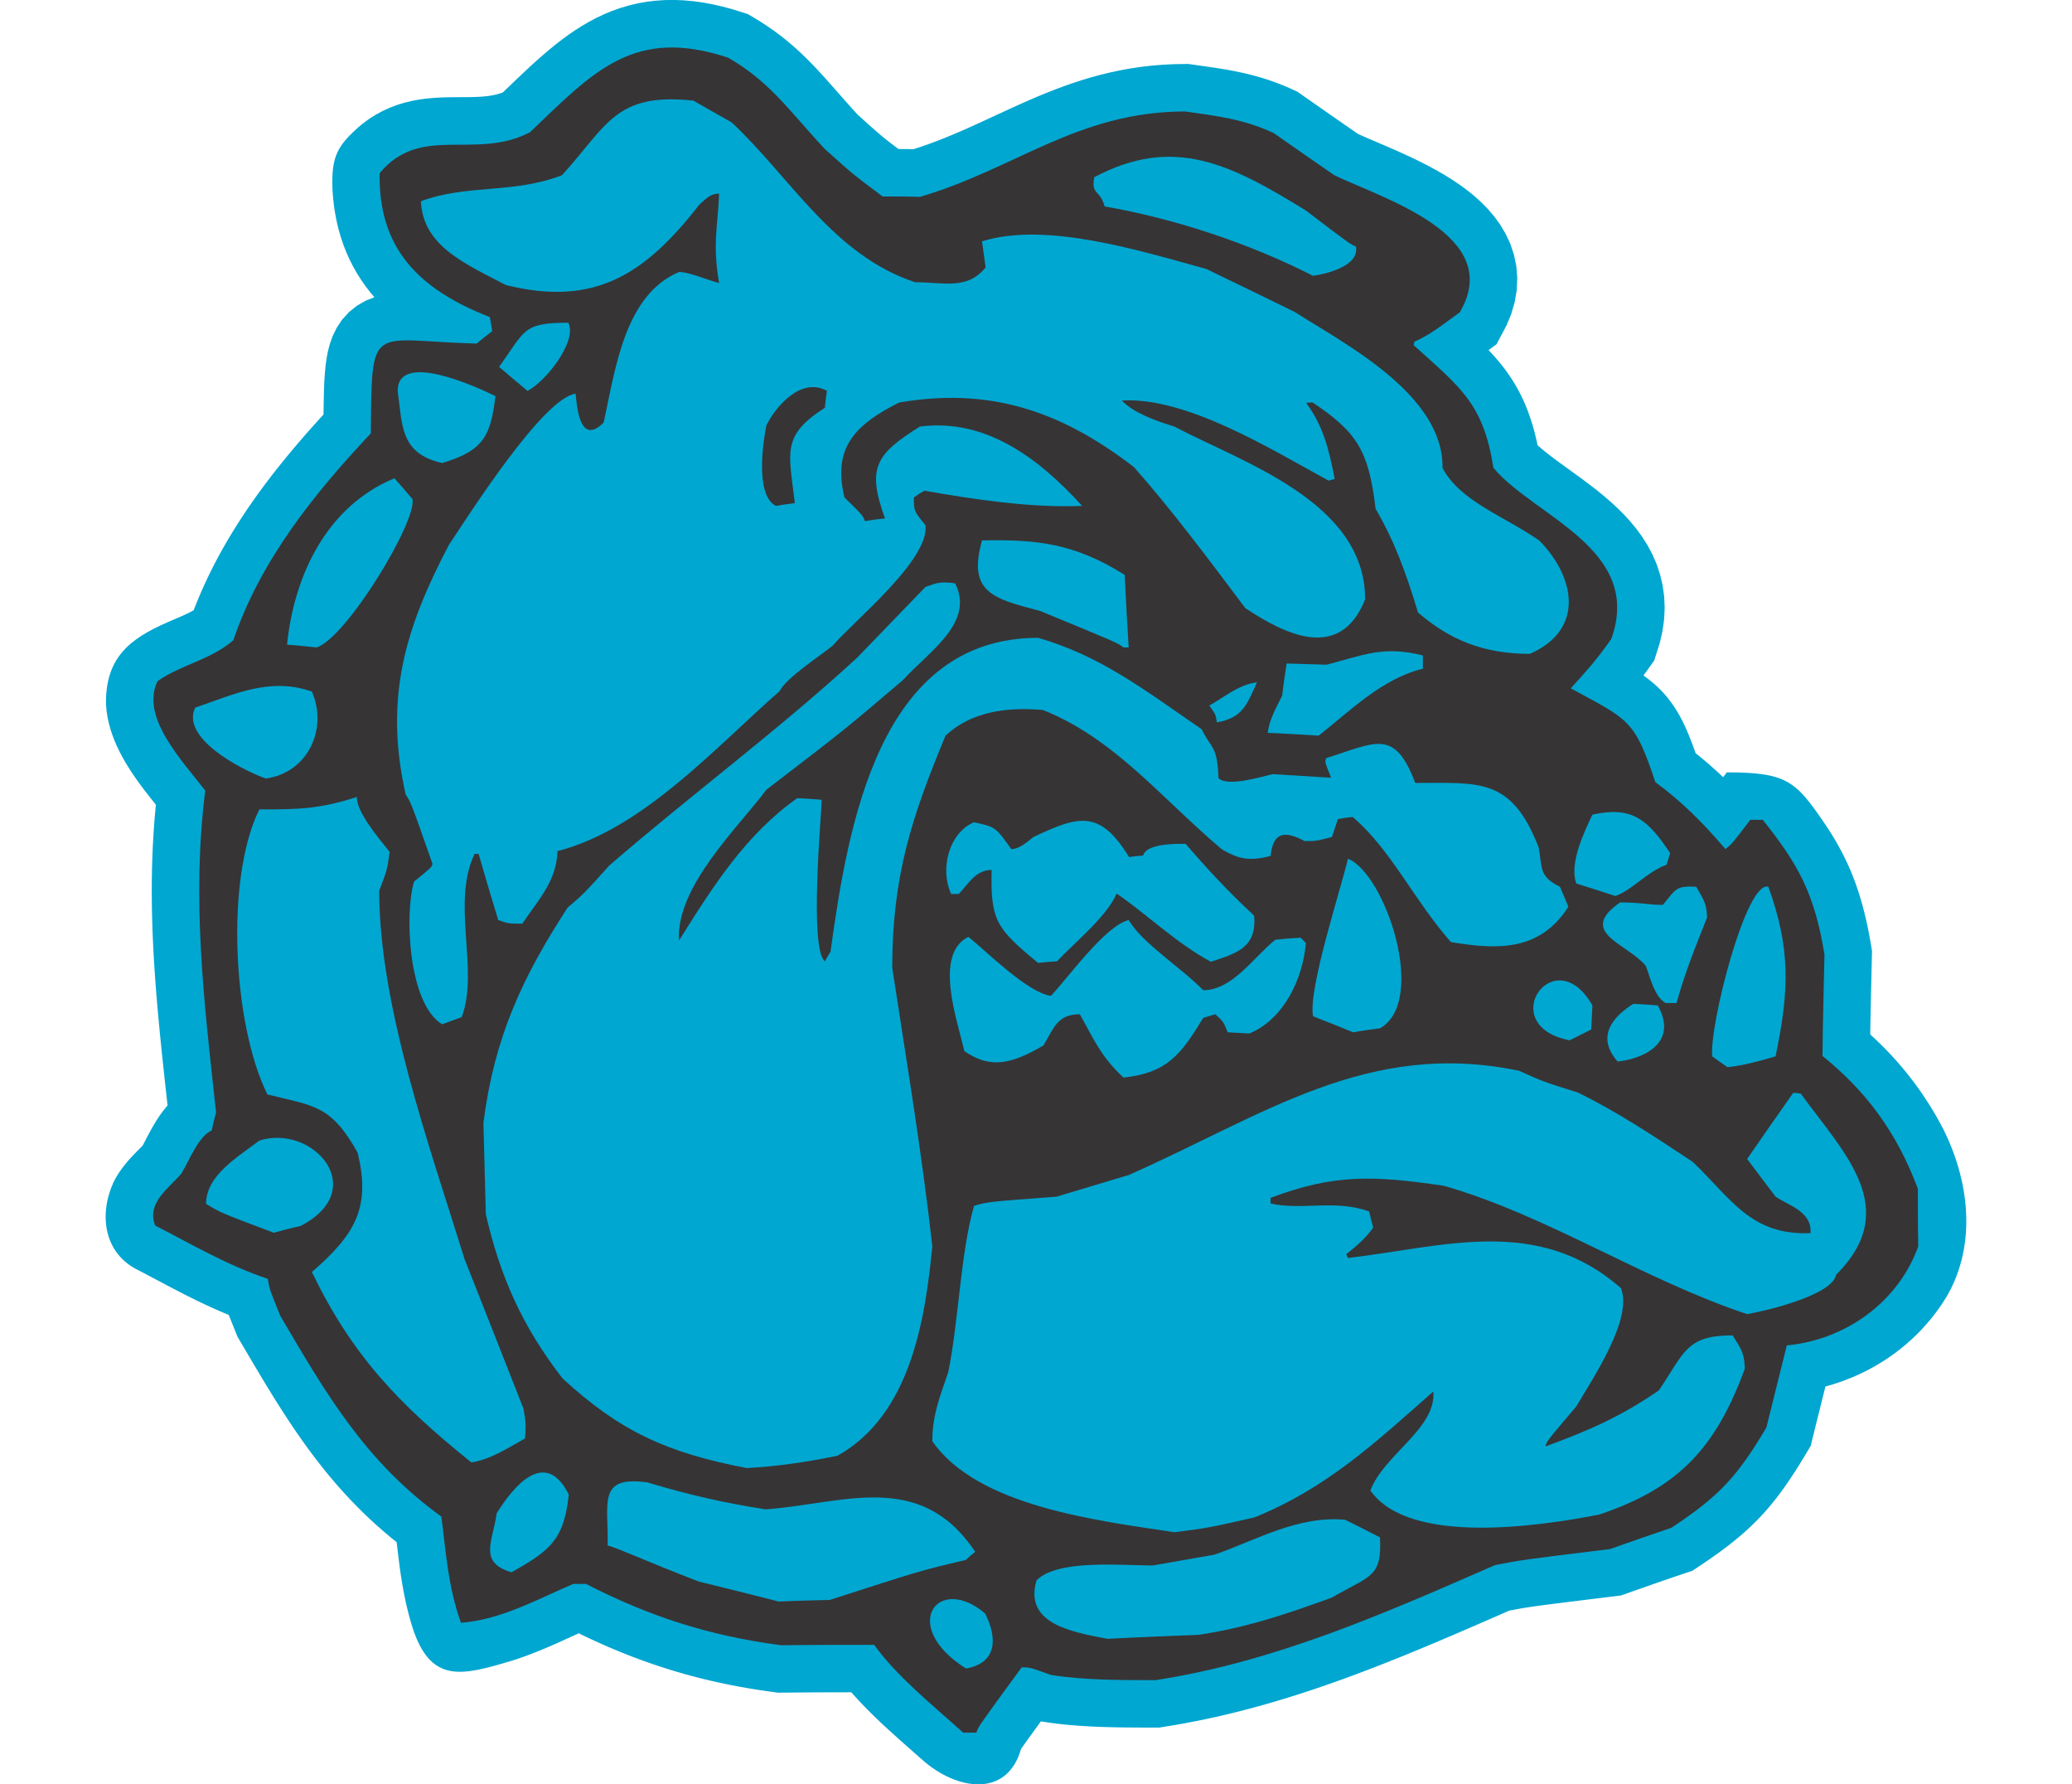 <?xml version="1.0" encoding="UTF-8"?>
<!DOCTYPE svg PUBLIC "-//W3C//DTD SVG 1.1//EN" "http://www.w3.org/Graphics/SVG/1.1/DTD/svg11.dtd">
<!-- Creator: CorelDRAW -->
<svg xmlns="http://www.w3.org/2000/svg" xml:space="preserve" width="7.848in" height="6.757in" version="1.1" style="shape-rendering:geometricPrecision; text-rendering:geometricPrecision; image-rendering:optimizeQuality; fill-rule:evenodd; clip-rule:evenodd"
viewBox="0 0 7847.73 7524.36"
 xmlns:xlink="http://www.w3.org/1999/xlink"
 xmlns:xodm="http://www.corel.com/coreldraw/odm/2003">
 <defs>
  <style type="text/css">
   <![CDATA[
    .fil1 {fill:#373435}
    .fil2 {fill:#00A7D1}
    .fil0 {fill:#00A7D1}
   ]]>
  </style>
 </defs>
 <g id="Layer_x0020_1">
  <g id="_2008572242560">
   <path class="fil0" d="M3194.8 504.46l8.96 8.05 8.38 7.52 7.83 7.01 7.29 6.5 6.89 6.11 6.46 5.71 6.09 5.33 5.81 5.07 5.48 4.73 5.22 4.46 4.97 4.2 4.97 4.15 5 4.13 4.86 3.97 4.97 4.01 5.18 4.15 5.33 4.21 5.61 4.39 5.95 4.61 6.29 4.85 6.69 5.11 7.19 5.46 7.66 5.79 5.81 4.37 3.22 0.02 10.22 0.07 10.29 0.09 10.3 0.12 10.31 0.14 10.42 0.17 8.48 0.17 4.05 -1.23 32.34 -10.62 31.98 -11.23 31.75 -11.86 31.62 -12.41 31.46 -12.92 31.44 -13.38 31.51 -13.83 31.61 -14.19 31.75 -14.49 31.97 -14.75 32.29 -14.97 32.66 -15.1 33.06 -15.15 33.54 -15.15 34.12 -15.08 34.7 -14.88 35.35 -14.63 36.08 -14.29 36.89 -13.86 37.69 -13.31 38.56 -12.67 39.46 -11.93 40.46 -11.09 41.39 -10.13 42.38 -9.08 43.41 -7.93 44.47 -6.69 45.48 -5.33 46.55 -3.91 47.59 -2.39 61.36 -1.03 27.69 4 11.67 1.65 11.73 1.67 11.9 1.67 12.01 1.71 12.03 1.73 12.14 1.77 12.43 1.85 12.47 1.92 12.48 1.98 12.66 2.08 12.93 2.21 12.97 2.33 13.05 2.43 13.18 2.59 13.46 2.75 13.64 2.97 13.6 3.1 13.75 3.3 14.03 3.55 14.01 3.75 14.14 3.97 14.31 4.25 14.44 4.49 14.58 4.8 14.68 5.07 14.71 5.35 14.82 5.63 14.95 5.98 14.93 6.24 15.05 6.58 30.39 13.88 22.88 16.06 7.92 5.54 7.84 5.5 7.93 5.54 7.9 5.53 7.9 5.52 7.89 5.53 7.94 5.53 7.93 5.56 7.87 5.49 7.91 5.53 7.95 5.54 7.88 5.51 7.86 5.47 7.93 5.53 7.96 5.54 7.96 5.55 7.91 5.49 7.87 5.49 7.95 5.52 7.92 5.51 7.9 5.47 7.91 5.49 7.95 5.49 7.98 5.53 7.93 5.47 7.94 5.49 7.98 5.49 7.98 5.52 7.95 5.46 2.6 1.79 3.7 1.74 19.08 8.58 21.48 9.4 23.61 10.15 25.38 10.86 26.88 11.53 28.17 12.25 29.25 12.97 30.09 13.73 30.74 14.5 31.2 15.35 31.6 16.27 31.74 17.29 31.76 18.37 31.64 19.62 31.45 21.05 31.02 22.67 30.4 24.45 29.66 26.6 28.65 29.05 27.26 31.89 25.39 35.03 22.89 38.52 19.59 42.15 15.24 45.58 10.01 48.39 3.99 50.32 -2.35 51.08 -8.67 50.79 -14.52 49.58 -19.84 47.99 -42.41 79.73 -33.45 24.12 12.82 13.6 14.91 16.54 14.66 17.07 14.34 17.64 14.07 18.33 13.69 19.07 13.19 19.67 12.68 20.37 12.15 21.09 11.53 21.79 10.88 22.4 10.16 22.96 9.54 23.59 8.87 24.31 8.17 24.78 7.54 25.39 6.95 26.07 6.35 26.71 4.22 19.9 2.44 2.26 16.11 13.91 18.08 14.74 19.84 15.44 21.42 16.11 22.87 16.77 24.05 17.43 25 18.06 25.81 18.76 26.52 19.57 26.98 20.46 27.27 21.39 27.46 22.53 27.48 23.81 27.27 25.27 26.88 26.89 26.2 28.7 25.37 30.78 24.17 33.17 22.51 35.59 20.42 38.2 17.82 40.92 14.56 43.4 10.85 45.57 6.65 47.43 2.18 48.69 -2.46 49.54 -7.04 49.86 -11.53 49.91 -23.16 72.9 -31.83 44.37 -12.98 17.8 -0.56 0.76 9.71 6.89 16.64 12.74 16.37 13.53 16.03 14.43 15.77 15.48 15.18 16.45 14.34 17.07 13.53 17.74 12.7 18.32 11.8 18.72 10.96 18.99 10.22 19.3 9.62 19.65 9.06 19.95 8.66 20.32 8.37 20.88 8.21 21.5 8.11 22.22 4.75 13.46 4.54 3.61 10.81 8.72 10.83 8.88 10.81 9.02 10.67 9.08 10.48 9.07 10.36 9.12 10.44 9.31 10.36 9.42 10.21 9.42 10.15 9.52 6.39 6.08 15.62 -20.48c257.04,0 291.74,39.22 414.33,218.27l11.96 18.09 11.65 18.16 11.41 18.47 11.11 18.73 10.76 18.96 10.41 19.16 10.07 19.46 9.78 19.85 9.39 20.16 9.01 20.42 8.61 20.72 8.28 21.09 7.89 21.47 7.51 21.74 7.15 22.13 6.82 22.56 6.46 22.98 6.12 23.3 5.81 23.76 5.52 24.25 5.23 24.77 4.95 25.29 4.69 25.8 7.48 44.23 -0.8 32.51 -0.64 26.54 -1.25 53.11 -0.3 13.31 -0.31 13.39 -0.3 13.17 -0.3 13.3 -0.58 26.11 -0.29 13.65 -0.28 13.32 -0.27 13.33 -0.28 13.37 -0.27 13.21 -0.28 14.21 -0.49 25.66 -0.25 13.22 -0.23 13.2 -0.22 13.33 -0.23 13.23 17.98 16.64 17.83 17.03 17.53 17.3 17.29 17.62 16.94 17.88 16.6 18.11 16.28 18.4 16.03 18.74 15.68 19.03 15.33 19.27 15 19.58 14.75 19.92 14.4 20.27 14.03 20.47 13.69 20.78 13.38 21.09 13.08 21.47 12.75 21.77 12.36 21.99 12.1 22.36c113.4,219.14 148.22,489.67 22.39,710.78l-15.98 25.77 -16.84 25.04 -17.71 24.35 -18.56 23.62 -19.29 22.81 -20.08 22.07 -20.81 21.29 -21.52 20.52 -22.19 19.7 -22.83 18.87 -23.41 18.03 -24.03 17.23 -24.61 16.38 -25.16 15.53 -25.66 14.65 -26.15 13.79 -26.62 12.89 -27.09 12.01 -27.48 11.08 -27.87 10.17 -28.27 9.23 -28.64 8.31 -3.52 0.89 -1.11 4.46 -2.73 10.95 -2.7 10.79 -2.66 10.64 -2.67 10.76 -2.73 10.98 -2.69 10.79 -2.66 10.65 -2.67 10.8 -2.73 10.99 -2.7 10.83 -2.65 10.66 -2.67 10.81 -5.42 21.86 -2.66 10.71 -2.67 10.84 -2.71 10.98 -2.69 10.88 -2.66 10.77 -9.83 40.06 -27.13 45.27 -11.78 19.38 -11.68 18.86 -11.6 18.4 -11.61 18.03 -11.62 17.62 -11.7 17.28 -11.8 16.95 -11.94 16.66 -12.1 16.35 -12.3 16.06 -12.52 15.8 -12.82 15.6 -13.07 15.3 -13.32 15.03 -13.64 14.79 -13.96 14.57 -14.24 14.3 -14.61 14.11 -14.91 13.86 -15.24 13.65 -15.57 13.47 -15.93 13.32 -16.3 13.18 -16.67 13.07 -17.07 13.01 -17.5 12.97 -17.91 12.96 -18.45 13.03 -18.95 13.1 -19.5 13.22 -41.64 27.74 -41.3 13.83 -15.84 5.33 -15.7 5.33 -7.95 2.71 -7.94 2.71 -7.96 2.73 -7.87 2.69 -7.94 2.75 -8.03 2.77 -14.63 5.07 -9.24 3.21 -8.02 2.78 -15.63 5.45 -8.25 2.9 -8.1 2.82 -15.97 5.59 -15.95 5.61 -8.1 2.86 -8.01 2.81 -8.08 2.86 -8.08 2.84 -7.94 2.81 -8.08 2.85 -8.21 2.9 -28.71 10.08 -55.3 6.8 -31.7 3.89 -29.7 3.65 -27.73 3.41 -25.9 3.2 -24.15 2.99 -22.52 2.79 -20.85 2.6 -19.39 2.44 -18.02 2.27 -16.65 2.12 -15.32 1.97 -14.21 1.87 -13.18 1.74 -12.13 1.63 -11.13 1.53 -10.3 1.46 -9.54 1.38 -9.02 1.35 -8.39 1.28 -7.87 1.25 -7.62 1.24 -7.56 1.28 -7.22 1.23 -7.15 1.28 -7.48 1.35 -7.69 1.43 -7.95 1.5 -8.52 1.63 -7.07 1.35 -23.82 10.43 -44.22 19.31 -44.24 19.28 -44.26 19.22 -44.32 19.15 -44.39 19.05 -44.48 18.94 -44.53 18.78 -44.66 18.63 -44.78 18.44 -44.9 18.23 -45.01 17.98 -45.18 17.74 -45.35 17.46 -45.53 17.15 -45.68 16.8 -45.89 16.47 -46.11 16.09 -46.35 15.7 -46.56 15.26 -46.8 14.8 -47.06 14.33 -47.35 13.84 -47.58 13.28 -47.9 12.76 -48.21 12.16 -48.51 11.58 -48.81 10.92 -49.15 10.28 -49.5 9.6 -49.82 8.88 -64.54 10.48 -44.24 0 -14.25 -0.01 -14.22 -0.03 -14.39 -0.04 -14.51 -0.06 -14.52 -0.09 -14.52 -0.12 -14.64 -0.15 -14.73 -0.19 -14.77 -0.23 -14.8 -0.28 -14.84 -0.33 -14.96 -0.39 -14.99 -0.45 -14.84 -0.52 -14.92 -0.57 -15.03 -0.66 -15.03 -0.73 -15.07 -0.85 -14.99 -0.92 -15.03 -1.01 -15.13 -1.13 -14.95 -1.23 -15.05 -1.33 -15.12 -1.48 -15.07 -1.6 -15.03 -1.74 -14.97 -1.87 -14.99 -2.02 -15.02 -2.18 -24.96 -3.93 -4.95 6.78 -10.92 14.98 -10.05 13.81 -9.23 12.71 -8.46 11.68 -7.66 10.59 -6.88 9.59 -6.17 8.63 -5.47 7.71 -4.84 6.87 -4.12 5.91 -3.5 5.07 -1.55 2.28c-59.26,208.08 -272.13,173.45 -415.19,46.57l-12.59 -11.14 -12.68 -11.18 -12.77 -11.25 -12.86 -11.32 -12.97 -11.43 -12.96 -11.46 -13.06 -11.57 -13.1 -11.67 -13.09 -11.74 -13.15 -11.86 -13.14 -11.97 -13.15 -12.09 -13.12 -12.2 -13.07 -12.3 -13.04 -12.44 -13 -12.59 -12.99 -12.78 -12.83 -12.88 -12.77 -13.05 -12.72 -13.27 -12.6 -13.45 -12.47 -13.63 -12.35 -13.86 -4.02 -4.64 -2.24 0 -12.16 0.02 -12.29 0.01 -12.27 0.02 -12.17 0.01 -12.21 0.04 -12.2 0.02 -12.2 0.04 -12.15 0.03 -12.12 0.05 -12.18 0.04 -12.12 0.06 -12.13 0.05 -12.11 0.07 -12.17 0.06 -12.11 0.08 -12.06 0.08 -12.03 0.1 -12.05 0.09 -12.15 0.12 -12.11 0.1 -12.03 0.13 -12.06 0.12 -12.03 0.15 -27.01 0.31 -44.46 -6.04 -30.54 -4.48 -30.24 -4.75 -29.97 -5.03 -29.7 -5.31 -29.44 -5.6 -29.22 -5.89 -28.97 -6.19 -28.74 -6.46 -28.56 -6.78 -28.31 -7.06 -28.11 -7.36 -27.97 -7.65 -27.78 -7.97 -27.63 -8.26 -27.45 -8.57 -27.19 -8.82 -27.16 -9.15 -27.05 -9.47 -26.86 -9.75 -26.77 -10.04 -26.71 -10.37 -26.57 -10.65 -26.47 -10.94 -26.42 -11.23 -26.4 -11.56 -26.32 -11.85 -26.26 -12.13 -26.23 -12.42 -17.9 -8.68 -15.16 6.87 -14.59 6.63 -14.73 6.69 -14.78 6.69 -14.92 6.74 -15.15 6.78 -15.3 6.78 -15.44 6.75 -15.64 6.74 -15.91 6.71 -16.13 6.65 -16.22 6.51 -16.48 6.44 -16.81 6.33 -17.02 6.19 -17.25 5.99 -17.48 5.81 -17.81 5.6c-205.1,60.77 -338.6,98.48 -415.81,-145.76l-5.14 -17.11 -4.81 -16.93 -4.54 -16.79 -4.25 -16.64 -4.02 -16.55 -3.74 -16.39 -3.51 -16.23 -3.27 -16.04 -3.09 -15.96 -2.87 -15.75 -2.7 -15.54 -2.54 -15.43 -2.4 -15.33 -2.26 -15.22 -2.13 -14.99 -2.02 -14.82 -1.93 -14.73 -1.85 -14.59 -1.76 -14.36 -1.72 -14.24 -1.69 -14.23 -1.64 -14.01 -1.58 -13.51 -25.89 -20.91 -30.5 -25.73 -29.62 -26.08 -28.77 -26.43 -27.94 -26.74 -27.14 -27.05 -26.35 -27.31 -25.62 -27.61 -24.86 -27.81 -24.18 -28.04 -23.55 -28.27 -22.93 -28.49 -22.32 -28.65 -21.78 -28.83 -21.24 -28.97 -20.75 -29.11 -20.3 -29.22 -19.92 -29.38 -19.5 -29.46 -19.18 -29.56 -18.9 -29.68 -18.64 -29.77 -18.37 -29.81 -18.2 -29.88 -18.04 -29.96 -17.93 -30.04 -17.87 -30.12 -17.81 -30.19 -17.78 -30.21 -25.44 -43.22 -13.62 -33.85 -7.14 -17.74 -6.32 -15.8 -5.64 -14.22 -3.95 -10.17 -7.02 -2.85 -17.32 -7.24 -17.13 -7.36 -16.89 -7.43 -16.79 -7.56 -16.62 -7.65 -16.35 -7.68 -16.2 -7.73 -16 -7.78 -15.86 -7.82 -15.72 -7.85 -15.48 -7.82 -15.35 -7.84 -15.22 -7.85 -15.07 -7.84 -14.87 -7.78 -14.71 -7.74 -14.56 -7.69 -14.45 -7.66 -14.24 -7.54 -14.14 -7.5 -14.02 -7.41 -13.79 -7.28 -13.7 -7.19 -13.59 -7.1 -13.42 -6.97c-137.97,-70.96 -160.22,-231.39 -97.6,-367.61l8.25 -15.68 8.53 -14.57 8.66 -13.38 8.75 -12.53 8.79 -11.64 8.49 -10.62 8.37 -9.93 8.17 -9.29 7.9 -8.63 7.54 -8.03 7.11 -7.37 6.8 -6.98 6.57 -6.63 5.98 -6.01 5.37 -5.42 4.97 -5.07 2.22 -2.28 0.33 -0.6 5.93 -11.14 6.74 -12.9 7.51 -14.32 8.22 -15.49 9.06 -16.53 10.05 -17.56 11.2 -18.36 12.54 -19.07 14.43 -19.91 16.96 -20.82 2.41 -2.56 -4.14 -37.44 -4.84 -43.99 -4.79 -43.89 -4.7 -43.77 -4.6 -43.65 -4.49 -43.54 -4.36 -43.51 -4.18 -43.41 -4.01 -43.34 -3.82 -43.31 -3.6 -43.31 -3.35 -43.28 -3.1 -43.28 -2.81 -43.31 -2.51 -43.35 -2.16 -43.38 -1.83 -43.44 -1.44 -43.49 -1.07 -43.59 -0.63 -43.68 -0.2 -43.77 0.26 -43.88 0.73 -44.03 1.25 -44.17 1.78 -44.28 2.33 -44.43 2.89 -44.63 3.5 -44.79 4.11 -44.95 0.57 -5.32 -9.46 -11.77 -11.54 -14.48 -11.83 -15.03 -12.03 -15.53 -12.21 -16.09 -12.28 -16.61 -12.29 -17.09 -12.25 -17.64 -12.18 -18.26 -11.96 -18.8 -11.76 -19.46 -11.43 -20.13 -11.02 -20.85 -10.52 -21.63 -9.95 -22.56 -9.2 -23.5 -8.32 -24.5 -7.26 -25.65 -5.98 -26.88 -4.4 -27.99 -2.6 -29.12c-2.91,-194.66 97.41,-274.86 257.59,-345.09l11.07 -4.76 10.52 -4.5 10.15 -4.34 9.91 -4.26 9.6 -4.15 9 -3.96 8.53 -3.83 8.28 -3.83 7.92 -3.75 7.38 -3.64 7.06 -3.62 6.77 -3.62 6.13 -3.44 3.32 -8.81 13.89 -34.66 14.51 -34.27 15.16 -33.81 15.7 -33.36 16.28 -32.95 16.83 -32.56 17.35 -32.12 17.8 -31.67 18.29 -31.29 18.73 -30.92 19.15 -30.5 19.51 -30.1 19.9 -29.74 20.27 -29.43 20.62 -29.03 20.86 -28.64 21.17 -28.32 21.45 -28.02 21.68 -27.67 21.89 -27.35 22.08 -27.01 22.28 -26.78 22.48 -26.47 22.54 -26.12 22.68 -25.86 22.81 -25.64 22.91 -25.36 15.44 -16.89 0.06 -5.95 0.52 -37.72 0.7 -35.49 1.01 -33.53 1.43 -31.95 2.04 -30.7 2.85 -30.08 4.07 -30 5.76 -30.51 8.25 -31.57 11.83 -33.21 16.85 -34.54 22.97 -34.6 29.36 -32.23 34.39 -27.42 36.73 -20.79 35.8 -14.16 -16.55 -19.49 -19.97 -25.81 -18.83 -26.8 -17.59 -27.72 -16.36 -28.68 -15.03 -29.57 -13.65 -30.38 -12.25 -31.11 -10.87 -31.86 -9.43 -32.49 -8.03 -33.05 -6.64 -33.64 -5.26 -34.2 -3.91 -34.67 -2.58 -35.16c-5.11,-140.71 20.02,-185.64 124.37,-275.05l29.01 -21.47 29.9 -18.91 30.44 -16.35 30.63 -13.75 30.52 -11.37 30.19 -9.11 29.43 -7.09 28.54 -5.35 27.62 -3.92 26.63 -2.71 25.47 -1.8 24.37 -1.08 23.39 -0.6 22.36 -0.26 21.27 -0.11 20.32 -0.07 19.32 -0.15 18.29 -0.32 17.34 -0.59 16.41 -0.89 15.49 -1.25 14.59 -1.64 13.7 -2.04 12.96 -2.48 12.33 -2.95 11.82 -3.44 11.35 -3.97 0.66 -0.27 25.08 -24.09 24.37 -23.35 24.33 -23.18 24.37 -22.91 24.45 -22.62 24.67 -22.29 24.98 -21.95 25.43 -21.54 25.89 -21.05 26.5 -20.51 27.25 -19.92 28.13 -19.23 28.99 -18.38 29.98 -17.44 31.12 -16.43 32.28 -15.17 33.33 -13.77 34.45 -12.22 35.53 -10.54 36.59 -8.7 37.46 -6.75 38.2 -4.71 38.96 -2.67 39.64 -0.53 40.08 1.56 40.61 3.62 41.14 5.68 41.65 7.71 42.17 9.68 42.75 11.63 62.58 19.54 37.87 22.54 18.71 11.61 18.13 11.74 17.63 11.89 17.28 12.14 16.7 12.25 16.19 12.34 15.81 12.51 15.37 12.66 14.91 12.72 14.54 12.84 14.15 12.92 13.8 12.99 13.41 13 13.17 13.1 12.89 13.15 12.62 13.16 12.4 13.17 12.28 13.28 12.1 13.28 11.99 13.3 11.97 13.4 11.94 13.48 11.92 13.51 12.04 13.66 12.11 13.76 12.26 13.89 12.46 14.06 12.69 14.24 12.95 14.42 13.29 14.67 7.48 8.17 3.76 3.4 10.21 9.2 9.53 8.58z"/>
   <path class="fil1" d="M3616.7 7306.23c-135.24,-121.71 -280.62,-238.36 -375.28,-370.21 -131.85,0 -262.02,0 -392.18,1.69 -309.36,-40.57 -559.54,-123.4 -823.26,-258.64 -18.59,0 -37.19,0 -54.09,0 -160.59,69.31 -305.97,150.45 -473.33,163.97 -55.78,-155.52 -62.55,-295.83 -82.83,-447.97 -322.88,-233.28 -488.54,-522.35 -679.56,-846.92 -45.64,-113.26 -45.64,-113.26 -52.4,-155.52 -172.43,-57.48 -326.26,-148.76 -475.02,-224.83 -37.2,-94.67 55.78,-155.53 109.88,-218.07 35.5,-59.17 74.38,-160.59 128.47,-182.57 5.07,-25.36 11.83,-50.71 18.59,-76.07 -52.4,-475.02 -103.12,-902.71 -45.64,-1357.44 -98.05,-126.78 -275.55,-311.05 -201.16,-461.5 101.43,-71 221.45,-87.9 319.49,-172.43 114.95,-338.09 341.48,-618.71 579.83,-872.28 5.07,-476.71 -6.76,-390.49 446.28,-378.66 21.98,-18.59 43.95,-35.5 65.93,-52.4 -3.38,-20.29 -6.76,-40.57 -10.14,-59.17 -302.6,-118.34 -469.95,-290.76 -464.88,-606.88 174.12,-209.62 402.33,-52.4 633.92,-172.43 270.47,-258.64 439.52,-446.28 836.78,-314.42 174.12,101.43 248.5,213 404.02,382.05 120.02,108.19 120.02,108.19 246.81,202.85 52.4,0 104.81,0 157.21,1.69 400.64,-116.64 666.04,-360.07 1119.09,-360.07 128.47,18.59 243.43,30.43 373.59,91.28 84.52,59.17 169.04,118.34 255.26,177.5 202.85,98.05 721.83,251.88 529.11,578.14 -59.17,42.26 -125.09,96.36 -191.02,123.4 -1.69,5.07 -3.38,10.14 -3.38,15.21 196.09,177.5 294.14,245.11 336.4,517.28 170.74,204.54 633.92,341.47 497,721.83 -71,99.74 -99.74,128.47 -170.74,207.92 245.11,133.55 268.78,130.16 356.68,395.57 108.19,79.45 196.1,165.66 295.83,282.3 28.74,-23.67 28.74,-23.67 104.81,-123.4 16.9,0 33.81,0 52.4,0 147.07,184.26 218.07,307.66 260.33,568 -3.38,142 -6.76,283.99 -8.45,427.68 184.26,148.76 312.74,321.19 402.33,559.54 0,81.14 0,162.29 1.69,243.43 -84.52,234.97 -305.98,393.87 -554.47,417.54 -28.74,114.95 -57.48,229.91 -86.21,346.55 -121.71,204.54 -196.09,287.38 -400.64,422.61 -86.21,28.74 -172.43,59.17 -258.64,89.6 -371.9,45.64 -371.9,45.64 -485.16,67.62 -471.64,206.23 -928.06,407.4 -1431.82,485.16 -148.76,0 -305.97,0 -441.21,-21.98 -89.59,-32.12 -89.59,-32.12 -123.4,-32.12 -184.26,251.88 -184.26,251.88 -191.02,275.55 -18.59,0 -37.19,0 -55.78,0z"/>
   <path class="fil0" d="M3628.53 7035.75c-284,-179.19 -118.33,-402.33 81.14,-231.59 50.71,101.43 52.4,207.92 -81.14,231.59z"/>
   <path class="fil2" d="M4225.26 6910.66c-148.76,-28.74 -353.31,-62.55 -299.21,-246.81 89.59,-89.59 356.69,-62.55 490.23,-62.55 86.21,-15.21 172.43,-30.43 260.33,-45.64 175.81,-60.86 351.62,-165.67 551.09,-147.07 49.02,23.67 98.05,49.03 147.07,74.38 8.45,169.04 -38.88,158.9 -202.85,253.57 -194.4,71 -366.83,128.47 -562.92,157.21 -128.47,5.07 -256.95,10.14 -383.73,16.9z"/>
   <path class="fil2" d="M2839.09 6753.45c-113.27,-28.74 -226.52,-57.48 -338.09,-84.52 -236.66,-91.28 -326.26,-135.24 -383.74,-152.14 3.38,-180.88 -43.95,-295.83 169.05,-265.41 162.28,49.02 312.73,84.52 496.99,113.26 327.95,-23.67 652.52,-169.04 884.11,179.19 -13.52,10.14 -27.05,21.98 -38.88,33.81 -192.72,45.64 -192.72,45.64 -574.76,169.04 -72.69,1.69 -143.69,3.38 -214.69,6.76z"/>
   <path class="fil0" d="M1711.55 6630.04c-142,-42.26 -77.76,-131.85 -62.55,-248.5 69.31,-111.57 204.54,-278.92 304.28,-79.45 -20.29,189.34 -76.07,234.98 -241.73,327.95z"/>
   <path class="fil2" d="M4507.57 6461c-324.57,-49.03 -830.01,-108.19 -1021.03,-383.74 0,-114.95 35.5,-196.09 67.62,-292.45 45.64,-231.59 50.71,-495.3 108.19,-699.85 55.78,-16.9 55.78,-16.9 348.23,-38.88 101.43,-30.43 202.86,-60.86 304.29,-91.28 569.69,-251.88 1009.2,-573.07 1646.5,-439.52 101.43,45.64 101.43,45.64 246.81,91.28 160.59,77.76 319.49,182.57 485.16,292.45 162.29,153.83 243.43,311.05 497,300.9 8.45,-91.29 -96.36,-118.34 -147.07,-153.84 -40.57,-54.09 -81.14,-106.5 -120.02,-158.9 64.24,-92.97 128.47,-185.95 194.4,-278.92 10.14,0 20.29,1.69 32.12,3.38 180.88,250.19 429.38,483.47 148.76,764.09 -16.9,86.21 -295.83,152.14 -375.28,165.66 -437.83,-145.38 -838.47,-414.16 -1277.99,-540.95 -297.52,-43.95 -463.19,-50.71 -731.97,50.71 0,6.76 0,15.21 0,23.67 131.85,30.43 272.16,-18.59 415.85,33.81 5.07,21.98 10.14,43.96 16.9,67.62 -28.74,42.26 -72.69,81.14 -113.26,111.57 1.69,5.07 3.38,10.14 6.76,16.9 404.02,-47.33 799.59,-180.88 1151.2,126.78 52.4,128.47 -118.33,380.36 -187.64,498.69 -125.09,147.07 -125.09,147.07 -130.16,169.04 179.19,-65.93 314.42,-123.4 478.4,-236.66 108.19,-160.6 114.95,-231.6 311.05,-231.6 27.05,47.33 50.71,67.62 50.71,142 -123.4,334.71 -280.62,502.07 -613.64,613.64 -251.88,49.02 -801.28,131.86 -965.26,-101.43 57.48,-152.14 278.93,-262.02 265.41,-417.54 -245.12,216.38 -449.66,407.4 -753.94,530.8 -192.72,43.95 -192.72,43.95 -338.09,62.55z"/>
   <path class="fil2" d="M2703.85 6190.52c-336.4,-64.24 -535.87,-155.52 -777.61,-378.66 -172.43,-223.14 -263.71,-434.45 -322.88,-691.4 -3.38,-128.47 -6.76,-256.95 -10.14,-385.42 45.64,-360.07 163.97,-613.64 354.99,-907.78 67.62,-57.48 67.62,-57.48 175.81,-177.5 341.48,-295.83 710,-568 1044.71,-875.66 96.36,-99.74 192.71,-199.47 289.07,-299.21 47.33,-16.9 60.86,-23.67 125.09,-15.21 82.83,165.67 -106.5,284 -221.45,409.09 -240.04,204.54 -240.04,204.54 -574.76,461.5 -121.71,162.28 -382.04,409.09 -368.52,635.61 142,-226.52 282.3,-447.97 498.69,-600.11 33.81,1.69 67.62,3.38 103.12,6.76 0,54.09 -54.09,627.16 13.52,681.25 6.76,-13.52 15.21,-27.05 23.67,-40.57 74.38,-539.26 206.23,-1323.63 875.66,-1323.63 263.71,76.07 446.28,218.07 689.71,385.42 42.26,86.21 65.93,67.62 71,206.24 37.19,37.19 172.43,-3.38 228.22,-16.9 81.14,5.07 163.97,10.14 246.81,15.21 -27.05,-67.62 -27.05,-67.62 -20.29,-82.83 209.62,-65.93 287.38,-126.79 375.28,104.81 272.16,0 405.71,-23.67 520.66,272.16 15.21,84.52 0,121.71 89.6,165.66 11.83,27.05 23.67,55.78 35.5,84.52 -121.72,189.34 -300.9,180.88 -495.31,148.76 -158.9,-180.88 -251.88,-388.81 -414.16,-527.42 -21.98,1.69 -42.26,5.07 -62.55,8.45 -8.45,25.36 -16.9,50.71 -25.36,76.07 -67.62,16.9 -67.62,16.9 -114.95,16.9 -94.66,-50.71 -133.55,-28.74 -143.69,62.55 -94.66,25.36 -138.62,10.14 -204.55,-27.05 -258.64,-218.07 -451.35,-466.57 -755.63,-588.28 -152.14,-13.52 -302.59,6.76 -410.78,108.19 -142,341.48 -224.83,591.66 -224.83,978.78 59.17,387.11 125.09,779.3 169.05,1174.87 -30.43,312.73 -92.98,709.99 -398.95,882.42 -136.93,28.74 -262.02,45.64 -383.74,52.4z"/>
   <path class="fil2" d="M1542.51 6166.86c-309.36,-248.5 -503.76,-453.04 -672.8,-802.97 180.88,-157.21 250.19,-270.48 192.71,-503.76 -113.26,-202.85 -185.95,-196.09 -380.36,-245.11 -147.07,-295.83 -177.5,-914.54 -33.81,-1201.92 153.83,0 251.88,0 410.78,-52.4 0,62.55 82.83,162.28 138.62,231.59 -10.14,74.38 -10.14,74.38 -43.95,163.97 0,488.54 213,1078.51 360.07,1553.54 82.83,209.62 165.66,419.23 248.5,630.54 10.14,59.17 10.14,59.17 6.76,125.09 -81.14,45.64 -145.38,87.9 -226.52,101.43z"/>
   <path class="fil0" d="M709.11 5198.23c-224.83,-84.53 -224.83,-84.53 -285.69,-121.72 0,-121.71 136.93,-199.47 224.83,-267.09 226.52,-71 469.95,206.23 174.12,360.07 -38.88,8.45 -76.07,18.59 -113.26,28.74z"/>
   <path class="fil0" d="M4292.88 4544.02c-98.05,-91.29 -126.78,-165.67 -184.26,-267.1 -96.36,0 -109.88,60.86 -153.83,131.85 -131.85,76.07 -219.76,101.43 -333.02,23.67 -30.43,-131.85 -130.16,-409.09 16.9,-481.78 71,55.78 250.19,236.66 348.23,248.5 77.76,-82.83 229.91,-295.83 327.95,-319.49 57.48,98.05 216.38,196.09 314.42,295.83 123.4,0 213,-140.31 304.29,-213 35.5,-3.38 71,-6.76 106.5,-8.45 6.76,6.76 13.52,13.52 21.98,21.98 -11.83,148.76 -91.28,321.18 -238.35,382.04 -30.43,-1.69 -60.86,-3.38 -91.29,-5.07 -18.59,-45.64 -18.59,-45.64 -52.4,-76.07 -16.9,5.07 -33.81,10.14 -50.71,15.21 -94.66,155.52 -152.14,231.6 -336.4,251.88z"/>
   <path class="fil0" d="M6840.4 4500.07c-21.98,-15.22 -43.95,-30.43 -64.24,-45.65 -13.52,-128.47 143.69,-745.49 236.66,-715.06 92.97,258.64 89.59,431.07 30.43,715.06 -69.31,20.29 -136.93,38.88 -202.85,45.65z"/>
   <path class="fil0" d="M6377.22 4476.4c-92.97,-104.81 -20.29,-189.33 65.93,-243.42 33.81,1.69 67.62,3.38 103.12,6.76 82.83,147.07 -40.57,221.45 -169.04,236.66z"/>
   <path class="fil0" d="M6174.36 4386.8c-319.5,-62.55 -64.24,-429.37 96.36,-147.07 -1.69,33.81 -3.38,67.62 -5.07,101.43 -30.43,15.21 -60.86,30.43 -91.28,45.64z"/>
   <path class="fil0" d="M5261.51 4352.99c-57.48,-23.67 -113.26,-45.64 -169.04,-67.62 -21.98,-113.26 118.33,-539.26 147.07,-664.35 157.21,62.55 338.09,600.11 135.24,715.06 -38.88,5.07 -76.07,10.14 -113.26,16.9z"/>
   <path class="fil2" d="M1419.1 4319.18c-143.69,-86.21 -158.9,-469.94 -118.33,-601.8 72.69,-59.17 72.69,-59.17 77.76,-74.38 -91.28,-260.33 -91.28,-260.33 -113.26,-292.45 -91.28,-405.71 -3.38,-699.85 182.57,-1053.16 87.91,-131.85 397.26,-618.71 534.19,-637.3 5.07,45.64 15.21,224.83 118.33,121.71 50.71,-233.28 89.6,-539.25 319.5,-635.61 59.17,6.76 99.74,28.74 167.35,47.33 -28.74,-169.04 -5.07,-236.66 0,-376.97 -40.57,0 -57.48,25.36 -81.14,43.95 -226.52,290.76 -437.83,436.14 -818.18,341.47 -170.74,-89.59 -349.93,-163.97 -358.38,-353.3 192.72,-72.69 390.5,-30.43 595.04,-109.88 191.02,-209.62 224.83,-349.93 554.47,-314.43 52.4,30.43 106.5,60.86 160.59,91.28 248.5,231.6 427.69,559.54 774.23,674.49 121.72,0 219.76,33.81 297.52,-62.55 -5.07,-37.19 -10.14,-74.38 -15.21,-109.88 268.78,-84.52 664.35,38.88 946.65,116.64 123.41,59.17 246.81,120.03 371.9,180.88 202.85,130.16 628.85,346.54 623.78,657.59 72.69,140.31 262.02,204.54 407.4,305.97 147.07,147.07 199.48,373.59 -38.88,478.4 -196.09,0 -338.09,-59.17 -471.63,-174.12 -52.4,-172.43 -99.74,-300.9 -179.19,-437.83 -28.74,-243.42 -77.76,-322.88 -265.4,-447.97 -10.14,0 -18.59,0 -27.05,1.69 71,98.05 94.66,189.34 120.02,321.19 -8.45,1.69 -16.9,3.38 -25.36,6.76 -248.5,-135.24 -598.42,-353.31 -872.28,-338.09 47.33,50.71 138.62,84.52 221.45,109.88 284,150.45 804.66,316.12 804.66,728.59 -106.5,267.1 -341.47,145.38 -505.44,37.2 -152.15,-202.86 -311.05,-415.85 -469.95,-595.04 -314.43,-241.74 -613.64,-336.4 -990.61,-272.17 -175.81,89.59 -283.99,184.26 -229.9,400.64 76.07,74.38 76.07,74.38 86.21,99.74 27.05,-5.07 55.78,-8.45 84.52,-11.83 -79.45,-216.38 -35.5,-272.16 147.07,-387.12 275.55,-35.5 498.69,130.17 684.64,334.71 -226.52,8.45 -459.81,-28.74 -666.05,-64.24 -15.21,8.45 -30.43,18.59 -43.95,28.74 0,55.78 0,57.48 49.03,116.64 16.9,147.07 -302.6,404.02 -390.5,507.14 -50.71,42.26 -196.09,135.24 -224.83,192.71 -272.17,238.35 -576.45,581.52 -936.52,674.49 -5.07,126.78 -77.76,201.16 -148.76,305.98 -57.48,0 -57.48,0 -101.43,-15.21 -28.74,-92.98 -55.78,-185.95 -82.83,-278.93 -6.76,0 -11.83,0 -16.9,0 -99.74,207.92 20.29,486.85 -54.09,688.02 -28.74,10.14 -55.79,20.29 -82.84,30.43z"/>
   <path class="fil2" d="M6580.07 4229.59c-49.02,-23.67 -71,-126.78 -84.52,-157.21 -79.45,-94.66 -290.76,-140.31 -108.19,-267.1 92.97,0 126.78,11.83 180.88,10.14 54.09,-65.93 54.09,-81.14 140.31,-76.07 21.98,40.57 45.65,65.93 45.65,130.17 -45.65,114.95 -94.67,234.97 -128.48,360.06 -15.21,0 -30.43,0 -45.64,0z"/>
   <path class="fil0" d="M3932.81 4060.55c-175.81,-145.38 -201.16,-177.5 -196.09,-392.19 -67.62,0 -98.05,59.17 -138.62,101.43 -11.83,0 -21.98,0 -32.12,0 -49.02,-106.5 -8.45,-258.64 96.36,-302.59 91.28,20.29 91.28,20.29 157.21,113.26 32.12,0 64.24,-27.05 92.97,-50.71 192.71,-91.28 280.62,-116.64 404.02,84.52 18.59,-3.38 38.88,-5.07 59.17,-6.76 11.83,-47.33 125.09,-50.71 179.19,-49.02 87.9,101.43 177.5,199.47 289.07,302.6 11.83,135.24 -74.38,158.9 -182.57,194.4 -145.38,-77.76 -277.23,-206.23 -397.25,-287.38 -42.26,98.05 -180.88,209.62 -251.88,285.69 -27.05,1.69 -54.09,3.38 -79.45,6.76z"/>
   <path class="fil2" d="M6367.07 3778.24c-55.78,-18.59 -109.88,-35.5 -163.97,-52.4 -32.12,-82.83 33.81,-219.76 67.62,-290.76 163.97,-35.5 229.9,15.21 327.95,162.28 -5.07,15.21 -10.14,32.12 -15.21,49.02 -81.14,28.74 -148.76,109.88 -216.38,131.85z"/>
   <path class="fil0" d="M675.3 3282.94c-108.19,-38.88 -360.06,-172.43 -297.52,-299.21 160.59,-54.09 312.73,-130.16 491.92,-67.62 67.62,153.83 -13.52,341.48 -194.41,366.83z"/>
   <path class="fil2" d="M5116.13 3102.05c-72.69,-5.07 -143.69,-8.45 -214.69,-11.83 6.76,-59.17 37.19,-108.19 60.86,-157.21 5.07,-45.64 11.83,-91.28 18.59,-135.24 55.78,1.69 111.57,3.38 169.04,5.07 155.52,-40.57 240.04,-81.14 405.71,-38.88 0,18.59 0,37.19 0,55.78 -172.43,42.26 -304.29,175.81 -439.52,282.3z"/>
   <path class="fil0" d="M4686.76 3046.27c-5.07,-33.81 -5.07,-33.81 -32.12,-71 64.24,-35.5 121.72,-87.9 201.17,-98.05 -43.95,98.05 -60.86,148.76 -169.05,169.04z"/>
   <path class="fil2" d="M889.99 2730.15c-42.26,-5.07 -84.53,-8.45 -125.1,-11.83 30.43,-297.52 170.74,-584.9 453.04,-701.54 25.36,28.74 50.71,57.48 76.07,87.9 18.59,94.66 -277.23,583.21 -404.02,625.47z"/>
   <path class="fil0" d="M4292.88 2730.15c-23.67,-18.59 -23.67,-18.59 -351.62,-153.83 -201.16,-52.41 -305.97,-79.46 -245.11,-297.52 233.28,-5.07 392.18,13.52 601.8,145.38 5.07,101.43 10.14,202.86 16.9,305.98 -8.45,0 -15.21,0 -21.98,0z"/>
   <path class="fil1" d="M2827.25 2133.42c-91.29,-45.64 -52.41,-280.62 -40.58,-339.78 42.27,-84.52 148.76,-204.54 255.26,-145.38 -3.38,23.67 -6.76,47.33 -8.45,71 -184.26,118.33 -152.14,185.95 -126.78,402.33 -27.05,3.38 -54.09,6.76 -79.45,11.83z"/>
   <path class="fil0" d="M1419.1 1952.54c-179.19,-40.57 -167.35,-162.29 -187.64,-304.29 0,-167.35 322.88,-21.98 412.47,21.98 -20.29,167.35 -49.02,229.91 -224.83,282.31z"/>
   <path class="fil2" d="M1779.17 1648.26c-40.57,-33.81 -81.14,-67.62 -120.02,-101.43 111.57,-153.83 98.05,-185.95 292.45,-185.95 38.88,79.45 -98.05,250.19 -172.43,287.38z"/>
   <path class="fil2" d="M5092.47 1163.09c-278.92,-142 -595.04,-243.42 -879.04,-292.45 -20.29,-74.38 -57.48,-45.64 -43.95,-123.4 334.71,-177.5 574.75,-55.78 892.56,140.31 184.26,140.31 184.26,140.31 211.31,152.14 15.21,81.14 -121.71,114.95 -180.88,123.4z"/>
  </g>
 </g>
</svg>
